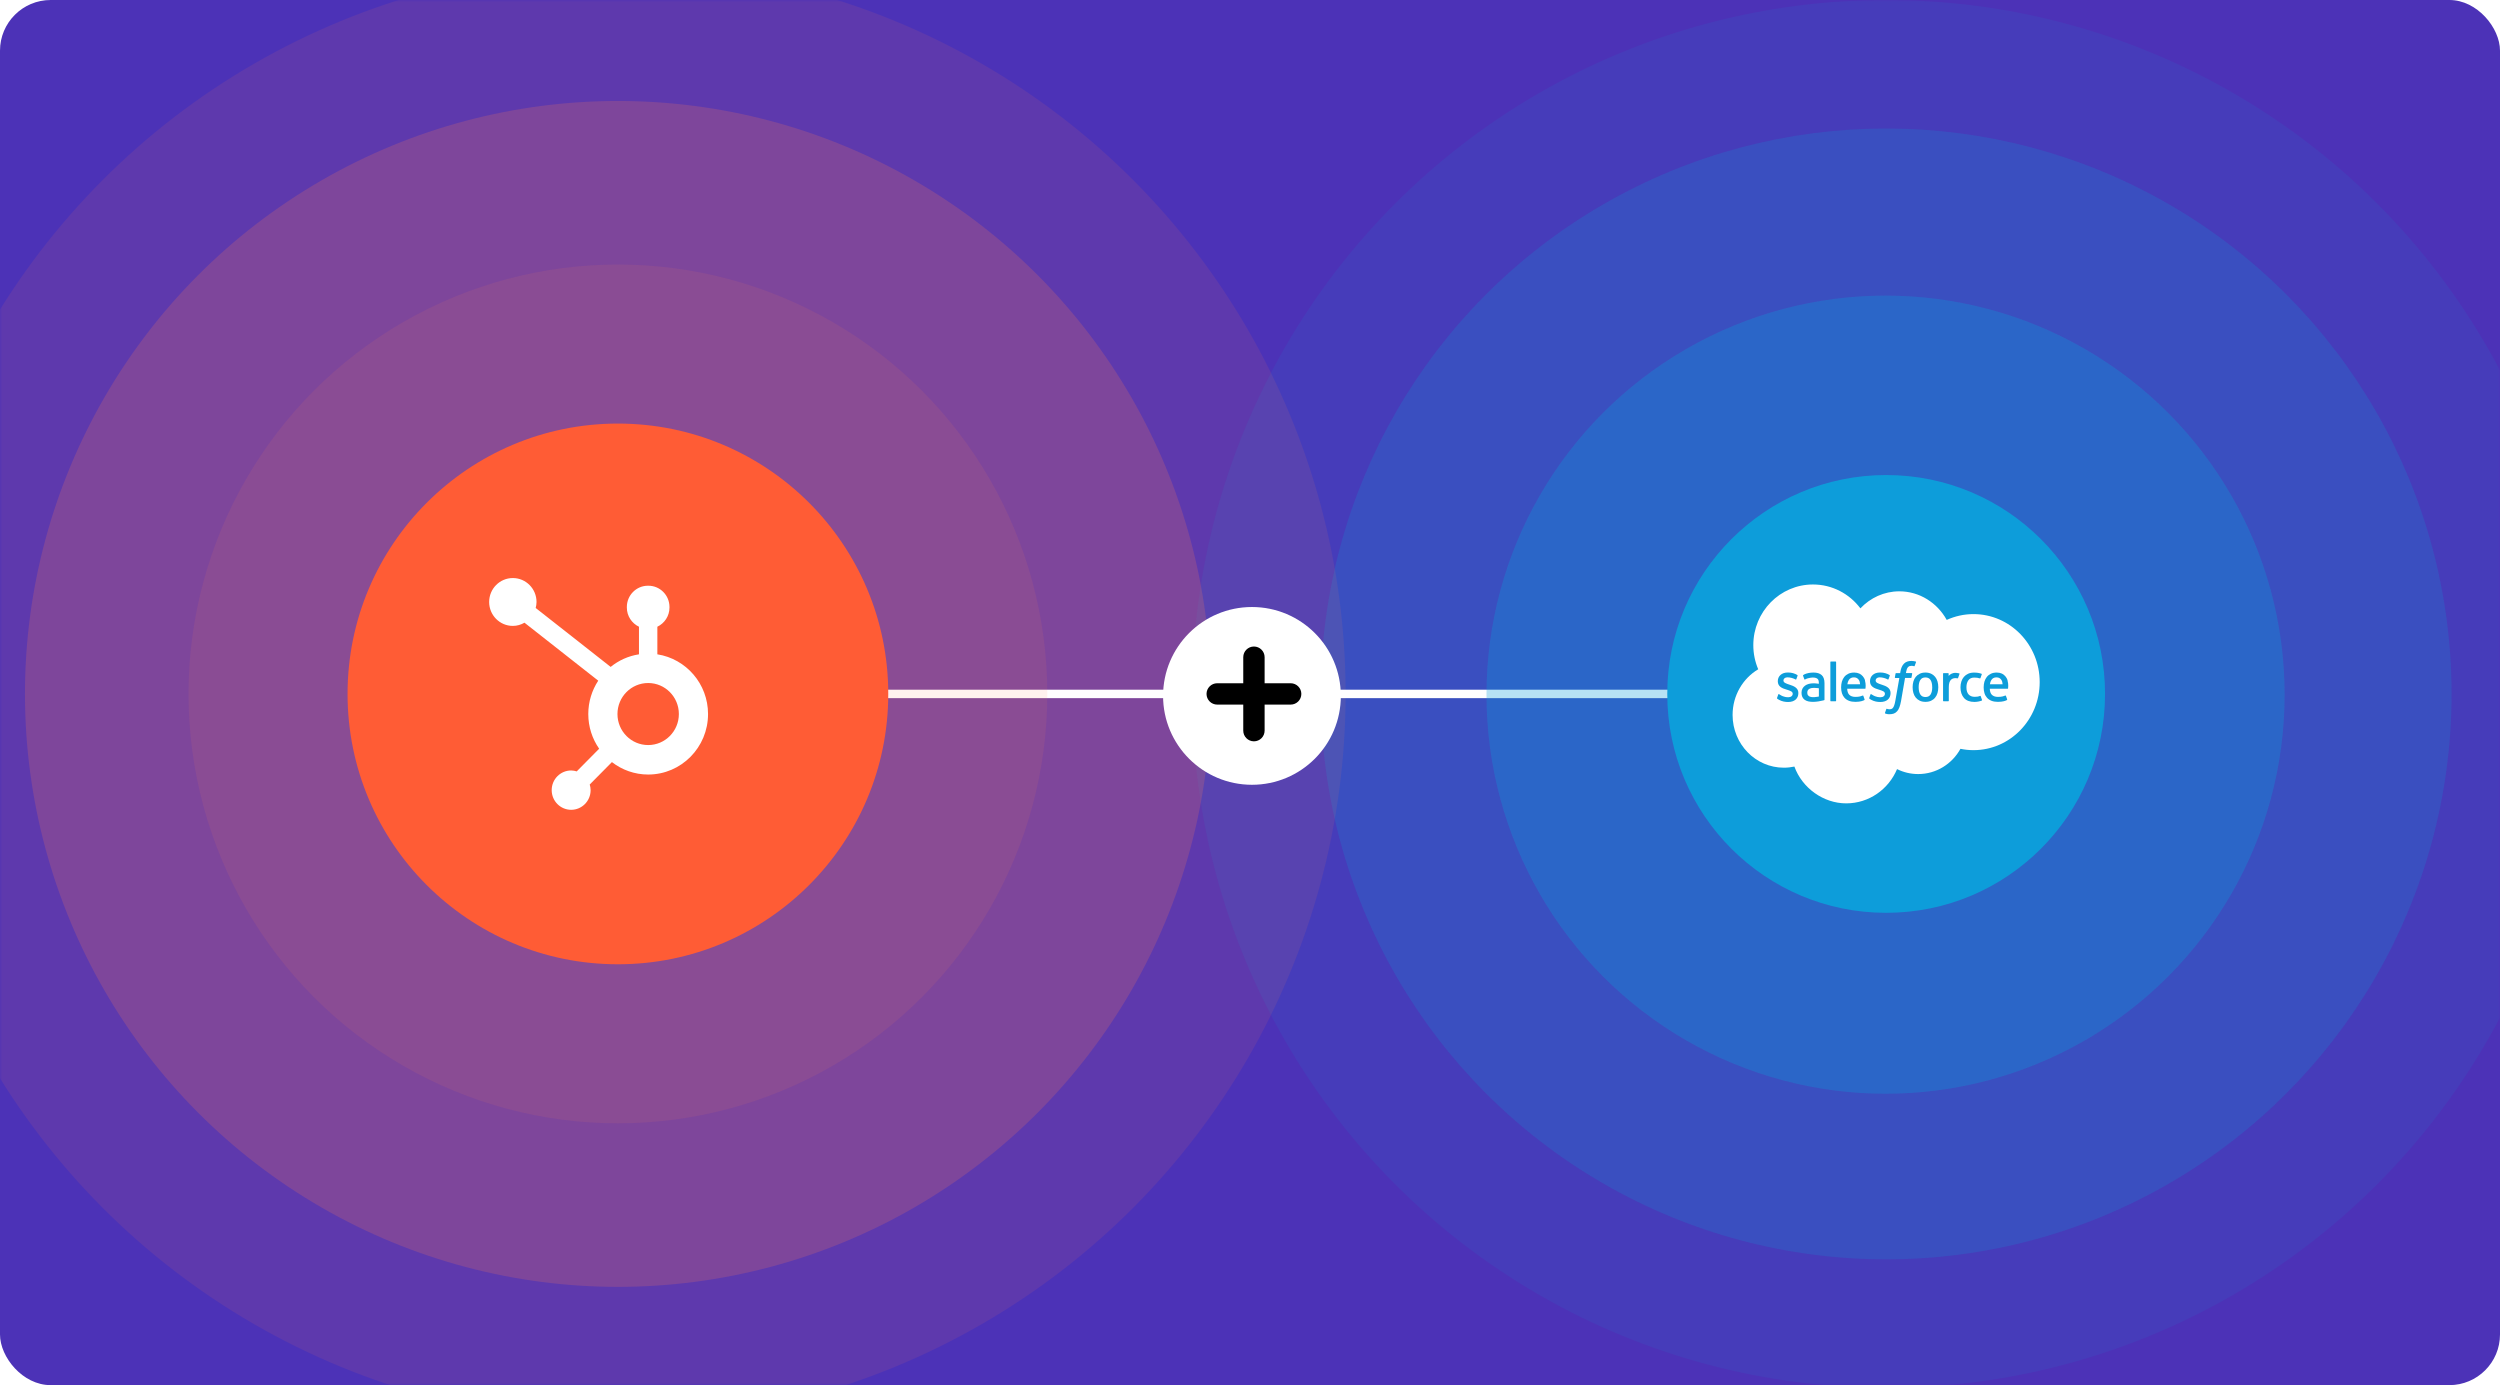 <svg width="592" height="328" viewBox="0 0 592 328" fill="none" xmlns="http://www.w3.org/2000/svg">
<rect width="592" height="328" rx="12" fill="#4C32B7"/>
<mask id="mask0_1059_12860" style="mask-type:alpha" maskUnits="userSpaceOnUse" x="0" y="0" width="592" height="328">
<rect width="592" height="328" rx="12" fill="#4C32B7"/>
</mask>
<g mask="url(#mask0_1059_12860)">
<g filter="url(#filter0_f_1059_12860)">
<circle cx="446.642" cy="164.321" r="164.321" fill="#0D9DDA" fill-opacity="0.1"/>
</g>
<g filter="url(#filter1_f_1059_12860)">
<circle cx="446.641" cy="164.321" r="133.891" fill="#0D9DDA" fill-opacity="0.2"/>
</g>
<g filter="url(#filter2_f_1059_12860)">
<circle cx="146.321" cy="164.321" r="172.321" fill="#FF7A59" fill-opacity="0.1"/>
</g>
<g filter="url(#filter3_f_1059_12860)">
<circle cx="146.321" cy="164.321" r="140.41" fill="#FF7A59" fill-opacity="0.2"/>
</g>
<path d="M132.289 164.321H428.833" stroke="white" stroke-width="2"/>
<circle cx="296.464" cy="164.789" r="21.048" fill="white"/>
<path d="M305.629 161.793H299.461V155.624C299.461 154.23 298.326 153.096 296.932 153.096C295.538 153.096 294.403 154.23 294.403 155.624V161.793H288.235C286.841 161.793 285.706 162.927 285.706 164.321C285.706 165.716 286.841 166.85 288.235 166.85H294.403V173.018C294.403 174.413 295.538 175.547 296.932 175.547C298.326 175.547 299.461 174.413 299.461 173.018V166.85H305.629C307.023 166.85 308.158 165.716 308.158 164.321C308.158 162.927 307.023 161.793 305.629 161.793Z" fill="black"/>
<g filter="url(#filter4_f_1059_12860)">
<circle cx="446.5" cy="164.5" r="94.5" fill="#0D9DDA" fill-opacity="0.3"/>
</g>
<circle cx="446.641" cy="164.321" r="51.832" fill="#0D9DDA"/>
<g clip-path="url(#clip0_1059_12860)">
<path d="M440.541 144.058C442.887 141.572 446.148 140.025 449.759 140.025C454.563 140.025 458.747 142.754 460.982 146.796C462.923 145.913 465.07 145.419 467.321 145.419C475.983 145.419 482.998 152.627 482.998 161.527C482.998 170.428 475.975 177.636 467.321 177.636C466.263 177.636 465.229 177.53 464.235 177.32C462.271 180.883 458.524 183.297 454.229 183.297C452.432 183.297 450.73 182.875 449.219 182.122C447.23 186.892 442.585 190.237 437.185 190.237C431.784 190.237 426.757 186.609 424.912 181.523C424.109 181.693 423.273 181.79 422.414 181.79C415.709 181.79 410.277 176.202 410.277 169.302C410.277 164.678 412.719 160.644 416.346 158.482C415.598 156.733 415.184 154.797 415.184 152.772C415.184 144.836 421.508 138.405 429.31 138.405C433.892 138.405 437.964 140.624 440.541 144.058Z" fill="white"/>
<path d="M420.816 165.285C420.768 165.407 420.832 165.431 420.848 165.455C420.983 165.552 421.126 165.625 421.261 165.714C422.001 166.111 422.701 166.233 423.433 166.233C424.928 166.233 425.851 165.423 425.851 164.127V164.103C425.851 162.904 424.801 162.467 423.822 162.151L423.695 162.11C422.955 161.867 422.319 161.657 422.319 161.155V161.13C422.319 160.709 422.693 160.393 423.273 160.393C423.918 160.393 424.681 160.612 425.166 160.887C425.166 160.887 425.31 160.985 425.365 160.839C425.397 160.758 425.644 160.078 425.668 160.005C425.699 159.924 425.644 159.867 425.596 159.835C425.031 159.486 424.26 159.251 423.456 159.251H423.305C421.937 159.251 420.983 160.094 420.983 161.292V161.317C420.983 162.588 422.033 162.993 423.019 163.285L423.178 163.333C423.894 163.56 424.514 163.754 424.514 164.265V164.289C424.514 164.759 424.109 165.107 423.464 165.107C423.21 165.107 422.407 165.107 421.54 164.54C421.436 164.475 421.373 164.435 421.293 164.386C421.253 164.362 421.142 164.313 421.094 164.451L420.8 165.285H420.816Z" fill="#0D9DDA"/>
<path d="M442.649 165.285C442.601 165.407 442.665 165.431 442.681 165.455C442.816 165.552 442.959 165.625 443.094 165.714C443.834 166.111 444.534 166.233 445.266 166.233C446.761 166.233 447.684 165.423 447.684 164.127V164.103C447.684 162.904 446.642 162.467 445.655 162.151L445.528 162.11C444.788 161.867 444.152 161.657 444.152 161.155V161.13C444.152 160.709 444.526 160.393 445.106 160.393C445.751 160.393 446.514 160.612 446.999 160.887C446.999 160.887 447.143 160.985 447.198 160.839C447.23 160.758 447.477 160.078 447.501 160.005C447.532 159.924 447.477 159.867 447.429 159.835C446.864 159.486 446.093 159.251 445.289 159.251H445.138C443.77 159.251 442.816 160.094 442.816 161.292V161.317C442.816 162.588 443.866 162.993 444.852 163.285L445.011 163.333C445.727 163.56 446.347 163.754 446.347 164.265V164.289C446.347 164.759 445.942 165.107 445.297 165.107C445.043 165.107 444.24 165.107 443.373 164.54C443.269 164.475 443.206 164.435 443.126 164.386C443.102 164.37 442.975 164.321 442.927 164.451L442.633 165.285H442.649Z" fill="#0D9DDA"/>
<path d="M458.803 161.373C458.684 160.952 458.493 160.58 458.238 160.272C457.984 159.964 457.666 159.713 457.284 159.535C456.902 159.357 456.457 159.26 455.948 159.26C455.438 159.26 454.993 159.349 454.611 159.535C454.23 159.713 453.911 159.964 453.657 160.272C453.402 160.58 453.211 160.952 453.092 161.373C452.973 161.794 452.909 162.248 452.909 162.734C452.909 163.22 452.973 163.681 453.092 164.094C453.211 164.516 453.402 164.888 453.657 165.196C453.911 165.504 454.237 165.755 454.611 165.933C454.993 166.111 455.438 166.2 455.948 166.2C456.457 166.2 456.902 166.111 457.284 165.933C457.666 165.755 457.984 165.512 458.238 165.196C458.493 164.888 458.684 164.516 458.803 164.094C458.922 163.673 458.986 163.22 458.986 162.734C458.986 162.248 458.922 161.786 458.803 161.373ZM457.554 162.734C457.554 163.471 457.419 164.046 457.156 164.459C456.894 164.864 456.496 165.058 455.948 165.058C455.399 165.058 455.001 164.864 454.739 164.459C454.476 164.046 454.341 163.471 454.341 162.734C454.341 161.997 454.476 161.422 454.731 161.017C454.993 160.612 455.383 160.418 455.94 160.418C456.496 160.418 456.886 160.612 457.149 161.017C457.411 161.422 457.546 161.997 457.546 162.734" fill="#0D9DDA"/>
<path fill-rule="evenodd" clip-rule="evenodd" d="M469.031 164.864C468.992 164.742 468.872 164.791 468.872 164.791C468.689 164.864 468.499 164.929 468.292 164.961C468.085 164.993 467.854 165.01 467.608 165.01C467.003 165.01 466.526 164.823 466.184 164.467C465.842 164.103 465.643 163.519 465.651 162.734C465.651 162.013 465.826 161.479 466.128 161.066C466.431 160.653 466.892 160.45 467.512 160.45C468.029 160.45 468.419 160.507 468.833 160.644C468.833 160.644 468.928 160.685 468.976 160.555C469.087 160.248 469.167 160.029 469.286 159.689C469.318 159.592 469.238 159.551 469.206 159.543C469.047 159.478 468.666 159.373 468.379 159.332C468.109 159.292 467.799 159.268 467.449 159.268C466.924 159.268 466.462 159.357 466.057 159.543C465.659 159.721 465.325 159.972 465.055 160.28C464.784 160.588 464.585 160.96 464.45 161.381C464.315 161.803 464.243 162.256 464.243 162.75C464.243 163.803 464.522 164.653 465.07 165.277C465.619 165.901 466.446 166.216 467.528 166.216C468.164 166.216 468.817 166.087 469.294 165.892C469.294 165.892 469.381 165.852 469.342 165.739L469.039 164.88L469.031 164.864Z" fill="#0D9DDA"/>
<path fill-rule="evenodd" clip-rule="evenodd" d="M475.402 161.138C475.299 160.734 475.036 160.32 474.861 160.134C474.591 159.835 474.329 159.632 474.058 159.511C473.716 159.357 473.303 159.26 472.849 159.26C472.324 159.26 471.847 159.349 471.457 159.535C471.068 159.721 470.741 159.972 470.487 160.288C470.232 160.604 470.042 160.976 469.914 161.406C469.795 161.827 469.731 162.288 469.731 162.774C469.731 163.26 469.795 163.73 469.922 164.143C470.049 164.564 470.256 164.929 470.535 165.236C470.813 165.544 471.171 165.787 471.593 165.949C472.014 166.119 472.531 166.2 473.12 166.2C474.337 166.2 474.981 165.917 475.243 165.771C475.291 165.747 475.331 165.698 475.283 165.568L475.005 164.783C474.965 164.67 474.846 164.71 474.846 164.71C474.543 164.823 474.114 165.026 473.112 165.026C472.459 165.026 471.974 164.831 471.672 164.524C471.362 164.208 471.211 163.746 471.179 163.098H475.394C475.394 163.098 475.506 163.098 475.514 162.993C475.514 162.944 475.657 162.11 475.386 161.147L475.402 161.138ZM471.211 162.037C471.266 161.632 471.378 161.292 471.553 161.025C471.807 160.62 472.205 160.401 472.762 160.401C473.318 160.401 473.676 160.62 473.939 161.025C474.114 161.292 474.185 161.641 474.217 162.037H471.211Z" fill="#0D9DDA"/>
<path fill-rule="evenodd" clip-rule="evenodd" d="M441.647 161.138C441.543 160.734 441.281 160.32 441.106 160.134C440.835 159.835 440.573 159.632 440.302 159.511C439.96 159.357 439.547 159.26 439.093 159.26C438.569 159.26 438.091 159.349 437.702 159.535C437.312 159.721 436.986 159.972 436.731 160.288C436.477 160.604 436.286 160.976 436.159 161.406C436.039 161.827 435.976 162.288 435.976 162.774C435.976 163.26 436.039 163.73 436.166 164.143C436.294 164.564 436.501 164.929 436.779 165.236C437.057 165.544 437.415 165.787 437.837 165.949C438.258 166.119 438.775 166.2 439.364 166.2C440.581 166.2 441.225 165.917 441.488 165.771C441.535 165.747 441.575 165.698 441.519 165.568L441.241 164.783C441.201 164.67 441.082 164.71 441.082 164.71C440.78 164.823 440.35 165.026 439.348 165.026C438.696 165.026 438.211 164.831 437.908 164.524C437.598 164.208 437.447 163.746 437.415 163.098H441.631C441.631 163.098 441.742 163.098 441.75 162.993C441.75 162.944 441.893 162.11 441.623 161.147L441.647 161.138ZM437.455 162.037C437.511 161.632 437.622 161.292 437.797 161.025C438.059 160.62 438.449 160.401 439.006 160.401C439.563 160.401 439.921 160.62 440.191 161.025C440.366 161.292 440.438 161.641 440.469 162.037H437.463H437.455Z" fill="#0D9DDA"/>
<path d="M430.018 161.827C429.843 161.811 429.629 161.811 429.358 161.811C429 161.811 428.65 161.859 428.316 161.948C427.99 162.037 427.688 162.175 427.433 162.361C427.179 162.548 426.972 162.783 426.821 163.066C426.67 163.349 426.598 163.681 426.598 164.054C426.598 164.427 426.662 164.767 426.789 165.034C426.916 165.301 427.099 165.528 427.338 165.706C427.569 165.876 427.863 166.006 428.197 166.087C428.531 166.16 428.905 166.2 429.31 166.2C429.74 166.2 430.177 166.16 430.591 166.095C431.005 166.022 431.514 165.917 431.649 165.884C431.792 165.852 431.943 165.811 431.943 165.811C432.046 165.787 432.039 165.674 432.039 165.674V161.746C432.039 160.887 431.808 160.248 431.362 159.851C430.917 159.454 430.273 159.26 429.43 159.26C429.112 159.26 428.602 159.3 428.3 159.365C428.3 159.365 427.378 159.543 427.004 159.851C427.004 159.851 426.924 159.899 426.964 160.021L427.266 160.839C427.306 160.944 427.401 160.912 427.401 160.912C427.401 160.912 427.433 160.895 427.473 160.879C428.284 160.434 429.31 160.442 429.31 160.442C429.764 160.442 430.114 160.539 430.352 160.717C430.583 160.895 430.702 161.171 430.702 161.738V161.916C430.344 161.859 430.01 161.835 430.01 161.835L430.018 161.827ZM428.34 164.84C428.173 164.702 428.149 164.67 428.093 164.589C428.014 164.459 427.966 164.273 427.966 164.03C427.966 163.649 428.085 163.382 428.34 163.196C428.34 163.196 428.706 162.872 429.565 162.888C430.169 162.888 430.71 162.985 430.71 162.985V164.937C430.71 164.937 430.177 165.05 429.573 165.091C428.714 165.139 428.332 164.84 428.34 164.84Z" fill="#0D9DDA"/>
<path fill-rule="evenodd" clip-rule="evenodd" d="M464.013 159.616C464.044 159.519 463.981 159.47 463.949 159.462C463.877 159.438 463.519 159.357 463.241 159.341C462.708 159.308 462.414 159.397 462.151 159.519C461.889 159.64 461.603 159.835 461.436 160.053V159.527C461.436 159.454 461.388 159.397 461.316 159.397H460.235C460.163 159.397 460.115 159.454 460.115 159.527V165.933C460.115 166.006 460.171 166.062 460.242 166.062H461.348C461.42 166.062 461.475 166.006 461.475 165.933V162.734C461.475 162.305 461.523 161.875 461.618 161.608C461.706 161.341 461.833 161.13 461.984 160.976C462.135 160.823 462.31 160.717 462.501 160.661C462.7 160.596 462.915 160.58 463.066 160.58C463.289 160.58 463.527 160.636 463.527 160.636C463.607 160.644 463.655 160.596 463.679 160.523C463.75 160.329 463.957 159.737 463.997 159.624L464.013 159.616Z" fill="#0D9DDA"/>
<path fill-rule="evenodd" clip-rule="evenodd" d="M453.617 156.652C453.482 156.611 453.363 156.579 453.203 156.555C453.044 156.522 452.846 156.506 452.631 156.506C451.867 156.506 451.271 156.725 450.849 157.162C450.428 157.591 450.141 158.247 450.006 159.106L449.958 159.397H449.004C449.004 159.397 448.885 159.397 448.861 159.519L448.702 160.41C448.694 160.499 448.725 160.547 448.837 160.547H449.767L448.821 165.917C448.749 166.346 448.662 166.702 448.566 166.978C448.471 167.245 448.383 167.439 448.272 167.585C448.161 167.723 448.065 167.828 447.89 167.885C447.747 167.933 447.58 167.958 447.397 167.958C447.294 167.958 447.159 167.941 447.055 167.917C446.952 167.901 446.904 167.877 446.825 167.844C446.825 167.844 446.713 167.804 446.673 167.917C446.642 168.006 446.387 168.703 446.363 168.792C446.331 168.873 446.379 168.946 446.427 168.962C446.554 169.01 446.642 169.035 446.809 169.075C447.039 169.132 447.238 169.132 447.429 169.132C447.819 169.132 448.169 169.075 448.463 168.97C448.757 168.865 449.012 168.67 449.242 168.419C449.489 168.144 449.64 167.852 449.791 167.455C449.934 167.067 450.062 166.581 450.165 166.014L451.112 160.539H452.503C452.503 160.539 452.623 160.539 452.647 160.418L452.806 159.527C452.814 159.438 452.782 159.389 452.671 159.389H451.326C451.326 159.389 451.398 158.879 451.549 158.417C451.613 158.223 451.74 158.069 451.843 157.956C451.947 157.85 452.066 157.777 452.193 157.729C452.329 157.688 452.48 157.664 452.647 157.664C452.774 157.664 452.901 157.68 452.997 157.696C453.124 157.721 453.18 157.737 453.211 157.753C453.347 157.794 453.37 157.753 453.394 157.688L453.72 156.789C453.752 156.692 453.673 156.652 453.641 156.644L453.617 156.652Z" fill="#0D9DDA"/>
<path fill-rule="evenodd" clip-rule="evenodd" d="M434.791 165.933C434.791 166.006 434.743 166.062 434.671 166.062H433.55C433.478 166.062 433.43 166.006 433.43 165.933V156.773C433.43 156.7 433.478 156.644 433.55 156.644H434.671C434.743 156.644 434.791 156.7 434.791 156.773V165.933Z" fill="#0D9DDA"/>
</g>
<g filter="url(#filter5_f_1059_12860)">
<circle cx="146.321" cy="164.321" r="101.679" fill="#FF7A59" fill-opacity="0.1"/>
</g>
<circle cx="146.321" cy="164.321" r="64.02" fill="#FF5C35"/>
<path d="M155.662 154.943V148.41C157.349 147.604 158.532 145.879 158.532 143.876V143.725C158.532 140.962 156.294 138.701 153.56 138.701H153.41C150.676 138.701 148.438 140.962 148.438 143.725V143.876C148.438 145.879 149.621 147.604 151.309 148.41V154.943C148.795 155.336 146.499 156.383 144.605 157.924L126.85 143.969C126.967 143.515 127.049 143.047 127.05 142.555C127.054 139.425 124.546 136.885 121.448 136.881C118.35 136.877 115.836 139.411 115.832 142.541C115.828 145.671 118.336 148.211 121.434 148.215C122.443 148.216 123.378 147.927 124.197 147.456L141.662 161.184C140.176 163.449 139.306 166.163 139.306 169.084C139.306 172.142 140.263 174.971 141.879 177.297L136.567 182.664C136.147 182.537 135.711 182.448 135.25 182.448C132.705 182.448 130.641 184.533 130.641 187.105C130.641 189.677 132.705 191.762 135.25 191.762C137.796 191.762 139.859 189.677 139.859 187.105C139.859 186.639 139.771 186.199 139.645 185.774L144.899 180.466C147.284 182.305 150.253 183.41 153.485 183.41C161.316 183.41 167.664 176.996 167.664 169.084C167.664 161.921 162.456 156.004 155.662 154.943ZM153.485 176.429C149.471 176.429 146.216 173.14 146.216 169.084C146.216 165.027 149.471 161.739 153.485 161.739C157.5 161.739 160.755 165.027 160.755 169.084C160.755 173.14 157.5 176.429 153.485 176.429Z" fill="white"/>
</g>
<defs>
<filter id="filter0_f_1059_12860" x="280.32" y="-2" width="332.643" height="332.643" filterUnits="userSpaceOnUse" color-interpolation-filters="sRGB">
<feFlood flood-opacity="0" result="BackgroundImageFix"/>
<feBlend mode="normal" in="SourceGraphic" in2="BackgroundImageFix" result="shape"/>
<feGaussianBlur stdDeviation="1" result="effect1_foregroundBlur_1059_12860"/>
</filter>
<filter id="filter1_f_1059_12860" x="310.75" y="28.43" width="271.783" height="271.783" filterUnits="userSpaceOnUse" color-interpolation-filters="sRGB">
<feFlood flood-opacity="0" result="BackgroundImageFix"/>
<feBlend mode="normal" in="SourceGraphic" in2="BackgroundImageFix" result="shape"/>
<feGaussianBlur stdDeviation="1" result="effect1_foregroundBlur_1059_12860"/>
</filter>
<filter id="filter2_f_1059_12860" x="-28" y="-10" width="348.643" height="348.643" filterUnits="userSpaceOnUse" color-interpolation-filters="sRGB">
<feFlood flood-opacity="0" result="BackgroundImageFix"/>
<feBlend mode="normal" in="SourceGraphic" in2="BackgroundImageFix" result="shape"/>
<feGaussianBlur stdDeviation="1" result="effect1_foregroundBlur_1059_12860"/>
</filter>
<filter id="filter3_f_1059_12860" x="3.911" y="21.911" width="284.82" height="284.82" filterUnits="userSpaceOnUse" color-interpolation-filters="sRGB">
<feFlood flood-opacity="0" result="BackgroundImageFix"/>
<feBlend mode="normal" in="SourceGraphic" in2="BackgroundImageFix" result="shape"/>
<feGaussianBlur stdDeviation="1" result="effect1_foregroundBlur_1059_12860"/>
</filter>
<filter id="filter4_f_1059_12860" x="350" y="68" width="193" height="193" filterUnits="userSpaceOnUse" color-interpolation-filters="sRGB">
<feFlood flood-opacity="0" result="BackgroundImageFix"/>
<feBlend mode="normal" in="SourceGraphic" in2="BackgroundImageFix" result="shape"/>
<feGaussianBlur stdDeviation="1" result="effect1_foregroundBlur_1059_12860"/>
</filter>
<filter id="filter5_f_1059_12860" x="42.643" y="60.643" width="207.357" height="207.357" filterUnits="userSpaceOnUse" color-interpolation-filters="sRGB">
<feFlood flood-opacity="0" result="BackgroundImageFix"/>
<feBlend mode="normal" in="SourceGraphic" in2="BackgroundImageFix" result="shape"/>
<feGaussianBlur stdDeviation="1" result="effect1_foregroundBlur_1059_12860"/>
</filter>
<clipPath id="clip0_1059_12860">
<rect width="73.174" height="51.832" fill="white" transform="translate(410.054 138.405)"/>
</clipPath>
</defs>
</svg>

